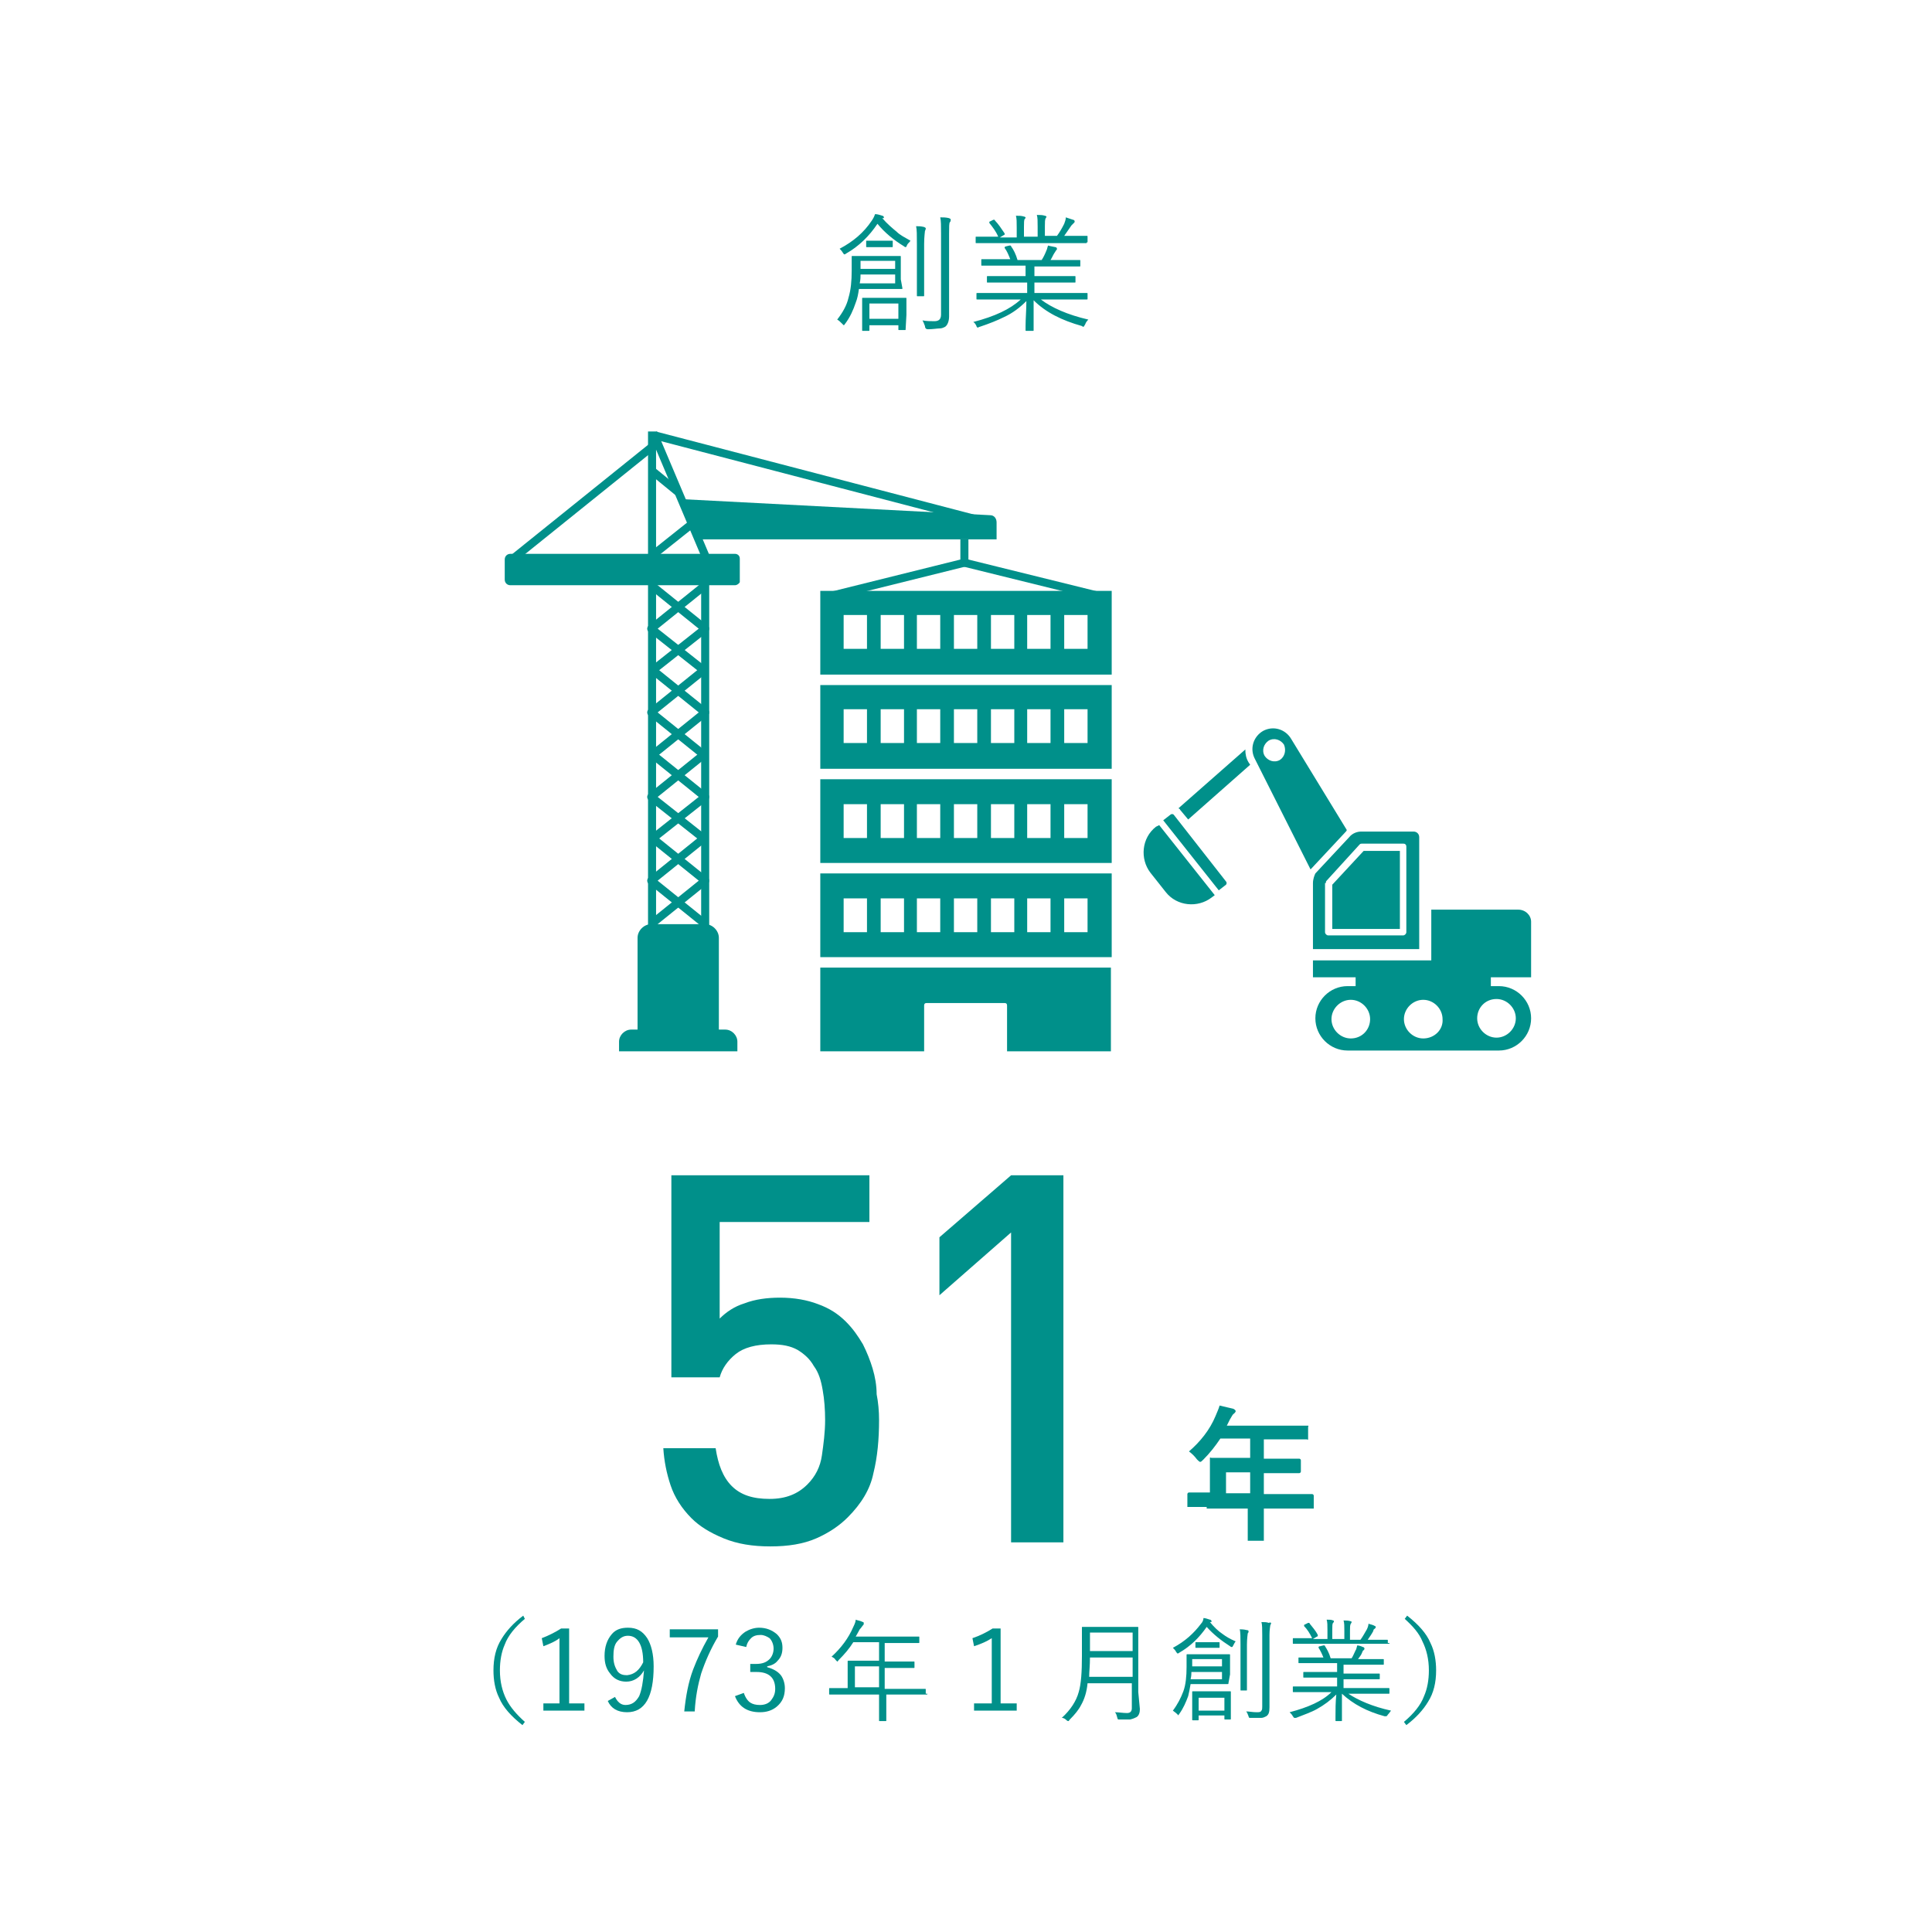 <?xml version="1.0" encoding="utf-8"?>
<!-- Generator: Adobe Illustrator 26.5.1, SVG Export Plug-In . SVG Version: 6.00 Build 0)  -->
<svg version="1.1" id="レイヤー_1" xmlns="http://www.w3.org/2000/svg" xmlns:xlink="http://www.w3.org/1999/xlink" x="0px"
	 y="0px" width="240px" height="240px" viewBox="0 0 240 240" style="enable-background:new 0 0 240 240;" xml:space="preserve">
<style type="text/css">
	.st0{fill:#00908A;}
	.st1{fill:none;stroke:#00908A;stroke-miterlimit:10;}
	.st2{fill:none;stroke:#00908A;stroke-linejoin:round;stroke-miterlimit:10;}
</style>
<g>
	<path class="st0" d="M112.1,35.8c0,0.1,0,0.1-0.1,0.1l-1.8,0h-3.5c-0.1,0.7-0.2,1.2-0.4,1.7c-0.3,0.9-0.7,1.8-1.3,2.6
		c-0.1,0.1-0.1,0.2-0.2,0.2c0,0-0.1-0.1-0.2-0.2c-0.2-0.2-0.4-0.4-0.6-0.5c0.7-0.9,1.2-1.8,1.4-2.7c0.3-1,0.4-2.1,0.4-3.4l0-1.7
		c0-0.1,0-0.1,0.1-0.1l1.8,0h2.3l1.8,0c0.1,0,0.1,0,0.1,0.1l0,1.3v1.5L112.1,35.8z M113.1,29.9c-0.1,0.2-0.3,0.3-0.4,0.5
		c-0.1,0.2-0.1,0.3-0.2,0.3c0,0-0.1,0-0.2-0.1c-1.3-0.8-2.4-1.7-3.3-2.8c-1,1.5-2.3,2.8-3.9,3.7c-0.1,0.1-0.2,0.1-0.2,0.1
		c-0.1,0-0.1-0.1-0.2-0.2c-0.1-0.2-0.3-0.4-0.4-0.5c1.7-0.9,3-2,4-3.5c0.2-0.3,0.3-0.5,0.4-0.8c0.3,0,0.6,0.1,0.9,0.2
		c0.1,0,0.2,0.1,0.2,0.2c0,0.1,0,0.1-0.1,0.1l-0.1,0c0.6,0.7,1.2,1.2,1.8,1.7C111.8,29.2,112.4,29.5,113.1,29.9z M111.2,35.2v-1.1
		h-4.3c0,0.3,0,0.6-0.1,1.1H111.2z M111.2,33.4v-1h-4.3v1H111.2z M112.5,40.9c0,0.1,0,0.1-0.1,0.1h-0.7c-0.1,0-0.1,0-0.1-0.1v-0.5
		h-3.6V41c0,0.1,0,0.1-0.1,0.1h-0.7c-0.1,0-0.1,0-0.1-0.1l0-1.8v-1l0-1.1c0-0.1,0-0.1,0.1-0.1l1.7,0h1.9l1.7,0c0.1,0,0.1,0,0.1,0.1
		l0,0.9v1.1L112.5,40.9z M110.9,30.6c0,0.1,0,0.1-0.1,0.1l-1.1,0h-0.9l-1.1,0c-0.1,0-0.1,0-0.1-0.1v-0.6c0-0.1,0-0.1,0.1-0.1l1.1,0
		h0.9l1.1,0c0.1,0,0.1,0,0.1,0.1V30.6z M111.6,39.6v-1.9h-3.6v1.9H111.6z M115,28.4c0,0,0,0.1-0.1,0.3c0,0.1-0.1,0.7-0.1,1.6v4.3
		l0,2.1c0,0.1,0,0.1-0.1,0.1H114c-0.1,0-0.1,0-0.1-0.1l0-2.1v-4.3c0-1.1,0-1.8-0.1-2.2c0.3,0,0.6,0,1,0.1
		C115,28.3,115,28.3,115,28.4z M118.1,27.3c0,0.1,0,0.2-0.1,0.3c-0.1,0.1-0.1,0.6-0.1,1.4v7.9l0,2.4c0,0.6-0.2,1.1-0.5,1.3
		c-0.2,0.1-0.4,0.2-0.7,0.2c-0.3,0-0.8,0.1-1.4,0.1c-0.1,0-0.2,0-0.3-0.1c0,0-0.1-0.1-0.1-0.3c-0.1-0.3-0.2-0.5-0.3-0.7
		c0.5,0.1,1,0.1,1.5,0.1c0.3,0,0.5-0.1,0.6-0.2c0.1-0.1,0.2-0.3,0.2-0.6V29c0-0.9,0-1.6-0.1-2c0.4,0,0.7,0,1.1,0.1
		C118.1,27.2,118.1,27.2,118.1,27.3z"/>
	<path class="st0" d="M135.2,39.7c-0.1,0.1-0.3,0.3-0.4,0.6c-0.1,0.2-0.2,0.3-0.2,0.3c0,0-0.1,0-0.2-0.1c-2.5-0.7-4.5-1.7-6-3.2
		c0,1.1,0,2.1,0,2.9c0,0.5,0,0.8,0,0.8c0,0.1,0,0.1-0.1,0.1h-0.8c-0.1,0-0.1,0-0.1-0.1c0,0,0-0.2,0-0.5c0-0.9,0.1-2,0.1-3.1
		c-0.8,0.8-1.7,1.5-2.8,2c-0.8,0.4-1.8,0.8-3,1.2c-0.1,0-0.2,0.1-0.2,0.1c-0.1,0-0.2-0.1-0.2-0.2c-0.1-0.2-0.2-0.4-0.4-0.5
		c2.7-0.7,4.6-1.6,5.9-2.8h-3.3l-2.1,0c-0.1,0-0.1,0-0.1-0.1v-0.6c0-0.1,0-0.1,0.1-0.1l2.1,0h4.1v-1.3H125l-2.3,0
		c-0.1,0-0.1,0-0.1-0.1v-0.6c0-0.1,0-0.1,0.1-0.1l2.3,0h2.4V33h-3.2l-2.2,0c-0.1,0-0.1,0-0.1-0.1v-0.6c0-0.1,0-0.1,0.1-0.1l2.2,0
		h1.3c-0.2-0.5-0.4-1-0.7-1.4c0,0,0-0.1,0-0.1c0,0,0.1-0.1,0.2-0.1l0.4-0.1c0.1,0,0.1,0,0.1,0c0,0,0.1,0,0.1,0.1
		c0.3,0.4,0.6,1,0.8,1.7h3c0.2-0.3,0.4-0.7,0.6-1.2c0.1-0.2,0.1-0.4,0.2-0.6c0.3,0.1,0.5,0.1,0.9,0.2c0.1,0,0.2,0.1,0.2,0.2
		c0,0.1,0,0.1-0.1,0.2c-0.1,0.1-0.1,0.2-0.2,0.3c-0.2,0.3-0.3,0.6-0.5,0.9h1.4l2.2,0c0.1,0,0.1,0,0.1,0.1v0.6c0,0.1,0,0.1-0.1,0.1
		l-2.2,0h-3.4v1.2h2.7l2.3,0c0.1,0,0.1,0,0.1,0.1v0.6c0,0.1,0,0.1-0.1,0.1l-2.3,0h-2.7v1.3h4.4l2.1,0c0.1,0,0.1,0,0.1,0.1v0.6
		c0,0.1,0,0.1-0.1,0.1l-2.1,0h-3.6C130.6,38.2,132.6,39.1,135.2,39.7z M135,30.1c0,0.1,0,0.1-0.1,0.1l-2.1,0h-9.4l-2.1,0
		c-0.1,0-0.1,0-0.1-0.1v-0.6c0-0.1,0-0.1,0.1-0.1l2.1,0h0.6c-0.3-0.7-0.7-1.2-1.1-1.7c0,0,0-0.1,0-0.1c0,0,0-0.1,0.1-0.1l0.4-0.2
		c0.1,0,0.1,0,0.1,0s0.1,0,0.1,0.1c0.4,0.4,0.8,1,1.2,1.6c0,0,0,0.1,0,0.1c0,0,0,0.1-0.1,0.1l-0.5,0.3h2.1v-1.2c0-0.7,0-1.2-0.1-1.5
		c0.4,0,0.7,0,1,0.1c0.1,0,0.2,0.1,0.2,0.1c0,0.1,0,0.1-0.1,0.2c-0.1,0.1-0.1,0.5-0.1,1v1.2h1.7v-1.2c0-0.7,0-1.2-0.1-1.5
		c0.4,0,0.7,0,1,0.1c0.1,0,0.2,0.1,0.2,0.1c0,0,0,0.1-0.1,0.2c-0.1,0.2-0.1,0.5-0.1,1v1.2h1.5c0.3-0.4,0.6-0.9,0.9-1.5
		c0.1-0.3,0.2-0.5,0.2-0.8c0.3,0.1,0.6,0.2,0.9,0.3c0.1,0,0.2,0.1,0.2,0.2c0,0.1,0,0.1-0.1,0.2c-0.1,0.1-0.2,0.2-0.3,0.3
		c-0.3,0.4-0.6,0.9-0.9,1.3h0.7l2.1,0c0.1,0,0.1,0,0.1,0.1V30.1z"/>
</g>
<g>
	<g>
		<g>
			<path class="st0" d="M109.2,176.4c0,2.4-0.2,4.6-0.7,6.6c-0.4,2-1.5,3.8-3.2,5.5c-1,1-2.3,1.9-3.9,2.6c-1.6,0.7-3.5,1-5.7,1
				c-2.2,0-4.1-0.3-5.8-1c-1.7-0.7-3-1.5-4-2.5c-1.2-1.2-2.1-2.6-2.6-4.1c-0.5-1.5-0.8-3-0.9-4.6h6.5c0.3,2,0.9,3.6,2,4.7
				c1.1,1.1,2.6,1.6,4.7,1.6c2,0,3.5-0.6,4.7-1.8c1-1,1.6-2.2,1.8-3.6c0.2-1.4,0.4-2.9,0.4-4.4c0-1.3-0.1-2.6-0.3-3.7
				c-0.2-1.2-0.5-2.2-1.1-3c-0.5-0.9-1.2-1.5-2-2c-0.9-0.5-1.9-0.7-3.3-0.7c-1.9,0-3.4,0.4-4.4,1.2s-1.7,1.8-2,2.9h-6V146h24.6v5.8
				H89.4v12c0.8-0.8,1.8-1.5,3.1-1.9c1.3-0.5,2.8-0.7,4.4-0.7c1.8,0,3.4,0.3,4.7,0.8c1.4,0.5,2.5,1.2,3.5,2.2
				c0.9,0.9,1.5,1.8,2.1,2.8c0.5,1,0.9,2,1.2,3c0.3,1,0.5,2.1,0.5,3.2C109.1,174.2,109.2,175.3,109.2,176.4z"/>
			<path class="st0" d="M125.6,191.6v-38.5l-8.9,7.8v-7.2l8.9-7.7h6.5v45.6H125.6z"/>
		</g>
	</g>
	<g>
		<g>
			<path class="st0" d="M149.9,187.2l-2.2,0c-0.1,0-0.2,0-0.2,0s0-0.1,0-0.2v-1.4c0-0.1,0.1-0.2,0.2-0.2l2.2,0h0.4v-2.5l0-1.6
				c0-0.1,0-0.1,0-0.2s0.1,0,0.2,0l2.5,0h2.3v-2.4h-3.7c-0.6,0.9-1.3,1.8-2.1,2.6c-0.2,0.2-0.3,0.3-0.4,0.3c-0.1,0-0.2-0.1-0.4-0.3
				c-0.3-0.4-0.6-0.7-1-1c1.4-1.2,2.6-2.7,3.3-4.4c0.2-0.5,0.4-0.9,0.5-1.3c0.8,0.2,1.3,0.3,1.7,0.4c0.2,0.1,0.3,0.2,0.3,0.3
				c0,0.1-0.1,0.2-0.2,0.3c-0.2,0.1-0.3,0.4-0.5,0.7l-0.4,0.8h7.4l2.5,0c0.1,0,0.1,0,0.2,0s0,0.1,0,0.2v1.3c0,0.1,0,0.1,0,0.2
				s-0.1,0-0.2,0l-2.5,0h-2.8v2.4h1.9l2.5,0c0.1,0,0.2,0.1,0.2,0.2v1.4c0,0.1-0.1,0.2-0.2,0.2l-2.5,0h-1.9v2.6h3.8l2.2,0
				c0.1,0,0.2,0.1,0.2,0.2v1.4c0,0.1,0,0.1,0,0.2c0,0-0.1,0-0.2,0l-2.2,0h-3.8v0.9l0,2.9c0,0.1,0,0.2,0,0.2c0,0-0.1,0-0.2,0h-1.6
				c-0.1,0-0.2,0-0.2,0c0,0,0-0.1,0-0.2l0-2.9v-0.9H149.9z M152.3,185.5h3v-2.6h-3V185.5z"/>
		</g>
	</g>
</g>
<g>
	<path class="st0" d="M65.2,201.1c-1.2,1-2.1,2.1-2.5,3.2c-0.4,0.9-0.6,2-0.6,3.2c0,1.4,0.3,2.6,0.8,3.6c0.5,1,1.3,1.9,2.3,2.8
		l-0.3,0.4c-1.4-1.1-2.4-2.2-2.9-3.4c-0.5-1-0.7-2.2-0.7-3.4c0-1.5,0.3-2.8,1-3.9c0.6-1,1.5-2,2.7-2.9L65.2,201.1z"/>
	<path class="st0" d="M70.7,202.3v9.3h1.9v0.9h-5.1v-0.9h2v-8.1c-0.5,0.4-1.2,0.7-2,1l-0.2-1c0.8-0.3,1.6-0.7,2.4-1.2H70.7z"/>
	<path class="st0" d="M76.4,210.8c0.3,0.6,0.7,1,1.3,1c0.8,0,1.3-0.4,1.7-1.1c0.3-0.7,0.5-1.8,0.6-3.2c-0.5,0.9-1.3,1.4-2.2,1.4
		c-0.8,0-1.5-0.3-2-1c-0.5-0.6-0.7-1.3-0.7-2.2c0-1.1,0.3-2,0.9-2.7c0.5-0.6,1.2-0.8,2-0.8c1.1,0,1.8,0.4,2.4,1.3
		c0.5,0.8,0.8,2,0.8,3.5c0,3.8-1.1,5.7-3.3,5.7c-1.2,0-2-0.5-2.4-1.4L76.4,210.8z M79.9,206.5c0-2.2-0.7-3.3-1.9-3.3
		c-0.6,0-1,0.3-1.4,0.8c-0.3,0.4-0.4,1-0.4,1.8c0,0.8,0.2,1.3,0.5,1.8c0.3,0.4,0.7,0.5,1.2,0.5C78.8,208,79.4,207.5,79.9,206.5z"/>
	<path class="st0" d="M89.2,202.4v0.9c-0.9,1.5-1.6,3.1-2.1,4.6c-0.4,1.4-0.7,2.9-0.8,4.7h-1.3c0.2-1.9,0.5-3.6,1.1-5.2
		c0.5-1.3,1.1-2.6,1.9-4h-4.8v-1H89.2z"/>
	<path class="st0" d="M91.4,204.3c0.2-0.7,0.6-1.2,1.2-1.6c0.5-0.3,1.1-0.5,1.7-0.5c0.9,0,1.6,0.3,2.2,0.8c0.5,0.5,0.7,1,0.7,1.7
		c0,0.7-0.2,1.2-0.6,1.6c-0.3,0.4-0.8,0.6-1.3,0.7v0.1c0.7,0.2,1.3,0.5,1.7,1c0.3,0.4,0.5,1,0.5,1.6c0,1-0.3,1.7-1,2.3
		c-0.6,0.5-1.3,0.7-2.1,0.7c-1.6,0-2.6-0.7-3.1-2l1.1-0.4c0.2,0.6,0.5,1,0.8,1.2c0.3,0.2,0.7,0.3,1.2,0.3c0.6,0,1.1-0.2,1.4-0.6
		c0.3-0.4,0.5-0.8,0.5-1.4c0-1.4-0.8-2.1-2.3-2.1h-0.8v-1h0.7c0.8,0,1.3-0.2,1.7-0.6c0.3-0.3,0.5-0.8,0.5-1.3c0-0.5-0.2-1-0.5-1.3
		c-0.3-0.2-0.7-0.4-1.1-0.4c-0.5,0-0.9,0.1-1.2,0.4c-0.3,0.3-0.5,0.6-0.6,1.1L91.4,204.3z"/>
	<path class="st0" d="M115.2,210.4c0,0.1,0,0.1-0.1,0.1l-1.8,0h-3.2v0.9l0,2.3c0,0.1,0,0.1-0.1,0.1h-0.7c-0.1,0-0.1,0-0.1-0.1l0-2.3
		v-0.9h-4.3l-1.8,0c-0.1,0-0.1,0-0.1-0.1v-0.6c0-0.1,0-0.1,0.1-0.1l1.8,0h0.4v-2.1l0-1.2c0-0.1,0-0.1,0.1-0.1l2,0h1.8V204H106
		c-0.5,0.8-1.1,1.5-1.8,2.2c-0.1,0.1-0.1,0.2-0.2,0.2c0,0-0.1-0.1-0.2-0.2c-0.1-0.2-0.3-0.3-0.5-0.4c1.2-1.1,2.1-2.3,2.7-3.7
		c0.2-0.4,0.3-0.7,0.3-0.9c0.2,0.1,0.5,0.1,0.9,0.3c0.1,0,0.1,0.1,0.1,0.2c0,0.1,0,0.1-0.1,0.2c-0.1,0.1-0.2,0.3-0.4,0.5
		c-0.2,0.4-0.4,0.7-0.5,0.9h5.9l1.9,0c0.1,0,0.1,0,0.1,0.1v0.6c0,0.1,0,0.1-0.1,0.1l-1.9,0h-2.3v2.3h1.7l1.9,0c0.1,0,0.1,0,0.1,0.1
		v0.6c0,0.1,0,0.1-0.1,0.1l-1.9,0h-1.7v2.6h3.2l1.8,0c0.1,0,0.1,0,0.1,0.1V210.4z M109.2,209.6v-2.6h-3v2.6H109.2z"/>
	<path class="st0" d="M124.3,202.3v9.3h2v0.9H121v-0.9h2.2v-8.1c-0.6,0.4-1.3,0.7-2.2,1l-0.2-1c0.9-0.3,1.7-0.7,2.5-1.2H124.3z"/>
	<path class="st0" d="M141.6,212.3c0,0.4-0.1,0.8-0.4,1c-0.2,0.1-0.4,0.2-0.8,0.3c-0.2,0-0.6,0-1.2,0c-0.1,0-0.2,0-0.3,0
		c0,0-0.1-0.1-0.1-0.2c-0.1-0.3-0.1-0.5-0.3-0.7c0.5,0,1,0.1,1.5,0.1c0.4,0,0.6-0.2,0.6-0.6v-3.1h-5.5c-0.1,1.1-0.4,2-0.8,2.7
		c-0.3,0.6-0.8,1.2-1.4,1.8c-0.1,0.1-0.1,0.2-0.2,0.2c0,0-0.1,0-0.2-0.1c-0.2-0.2-0.4-0.3-0.6-0.3c1.1-1,1.8-2.1,2.1-3.2
		c0.3-1,0.4-2.5,0.4-4.5v-1.7l0-1.8c0-0.1,0-0.1,0.1-0.1l1.8,0h3.2l1.8,0c0.1,0,0.1,0,0.1,0.1l0,1.8v6.2L141.6,212.3z M140.7,208.3
		v-2.4h-5.3c0,1-0.1,1.8-0.1,2.4H140.7z M140.7,205.1v-2.3h-5.3v2.3H140.7z"/>
	<path class="st0" d="M152.6,209.1c0,0.1,0,0.1-0.1,0.1l-1.6,0h-3c-0.1,0.6-0.2,1.1-0.3,1.5c-0.3,0.8-0.6,1.5-1.1,2.2
		c-0.1,0.1-0.1,0.2-0.1,0.2s-0.1-0.1-0.2-0.2c-0.2-0.2-0.4-0.3-0.5-0.4c0.6-0.8,1-1.6,1.3-2.4c0.3-0.8,0.4-1.9,0.4-3l0-1.5
		c0-0.1,0-0.1,0.1-0.1l1.6,0h2l1.6,0c0.1,0,0.1,0,0.1,0.1l0,1.1v1.3L152.6,209.1z M153.5,203.9c-0.1,0.1-0.2,0.3-0.3,0.5
		c-0.1,0.2-0.1,0.2-0.2,0.2c0,0-0.1,0-0.2-0.1c-1.1-0.7-2.1-1.5-2.9-2.4c-0.9,1.3-2,2.4-3.4,3.2c-0.1,0.1-0.2,0.1-0.2,0.1
		c-0.1,0-0.1-0.1-0.2-0.2c-0.1-0.2-0.2-0.3-0.4-0.5c1.5-0.8,2.6-1.8,3.5-3c0.2-0.2,0.3-0.5,0.3-0.7c0.2,0,0.5,0.1,0.8,0.2
		c0.1,0,0.2,0.1,0.2,0.2c0,0.1,0,0.1-0.1,0.1l-0.1,0c0.5,0.6,1,1.1,1.6,1.5C152.3,203.3,152.8,203.6,153.5,203.9z M151.8,208.6v-0.9
		h-3.8c0,0.2,0,0.5-0.1,0.9H151.8z M151.8,207v-0.9h-3.7v0.9H151.8z M152.9,213.5c0,0.1,0,0.1-0.1,0.1h-0.6c-0.1,0-0.1,0-0.1-0.1
		v-0.4h-3.2v0.5c0,0.1,0,0.1-0.1,0.1h-0.6c-0.1,0-0.1,0-0.1-0.1l0-1.5v-0.9l0-1c0-0.1,0-0.1,0.1-0.1l1.5,0h1.6l1.5,0
		c0.1,0,0.1,0,0.1,0.1l0,0.8v0.9L152.9,213.5z M151.5,204.6c0,0.1,0,0.1-0.1,0.1l-1,0h-0.8l-1,0c-0.1,0-0.1,0-0.1-0.1v-0.5
		c0-0.1,0-0.1,0.1-0.1l1,0h0.8l1,0c0.1,0,0.1,0,0.1,0.1V204.6z M152.1,212.5v-1.6h-3.2v1.6H152.1z M155.1,202.7c0,0,0,0.1-0.1,0.2
		c0,0.1-0.1,0.6-0.1,1.4v3.8l0,1.8c0,0.1,0,0.1-0.1,0.1h-0.6c-0.1,0-0.1,0-0.1-0.1l0-1.8v-3.8c0-0.9,0-1.6-0.1-1.9
		c0.2,0,0.5,0,0.9,0.1C155.1,202.5,155.1,202.6,155.1,202.7z M157.9,201.6c0,0.1,0,0.1-0.1,0.3c0,0.1-0.1,0.5-0.1,1.2v6.9l0,2.1
		c0,0.6-0.1,0.9-0.4,1.1c-0.2,0.1-0.4,0.2-0.6,0.2c-0.2,0-0.7,0-1.3,0c-0.1,0-0.2,0-0.2,0s-0.1-0.1-0.1-0.2
		c-0.1-0.3-0.2-0.5-0.3-0.6c0.4,0,0.8,0.1,1.3,0.1c0.3,0,0.5,0,0.6-0.2c0.1-0.1,0.1-0.3,0.1-0.5v-8.8c0-0.8,0-1.4-0.1-1.7
		c0.3,0,0.7,0,0.9,0.1C157.8,201.5,157.9,201.6,157.9,201.6z"/>
	<path class="st0" d="M172.8,212.5c-0.1,0.1-0.2,0.3-0.4,0.5c-0.1,0.2-0.2,0.2-0.2,0.2c0,0-0.1,0-0.2,0c-2.2-0.6-3.9-1.5-5.3-2.8
		c0,1,0,1.8,0,2.6c0,0.4,0,0.7,0,0.7c0,0.1,0,0.1-0.1,0.1H166c-0.1,0-0.1,0-0.1-0.1c0,0,0-0.2,0-0.5c0-0.8,0-1.7,0.1-2.7
		c-0.7,0.7-1.5,1.3-2.4,1.8c-0.7,0.4-1.6,0.7-2.6,1.1c-0.1,0-0.2,0-0.2,0c-0.1,0-0.1-0.1-0.2-0.2c-0.1-0.2-0.2-0.3-0.4-0.5
		c2.3-0.6,4.1-1.4,5.2-2.5h-2.9l-1.8,0c-0.1,0-0.1,0-0.1-0.1v-0.5c0-0.1,0-0.1,0.1-0.1l1.8,0h3.6v-1.1h-2.1l-2,0
		c-0.1,0-0.1,0-0.1-0.1v-0.5c0-0.1,0-0.1,0.1-0.1l2,0h2.1v-1.1h-2.8l-1.9,0c-0.1,0-0.1,0-0.1-0.1V206c0-0.1,0-0.1,0.1-0.1l1.9,0h1.1
		c-0.2-0.5-0.4-0.9-0.6-1.2c0,0,0-0.1,0-0.1c0,0,0-0.1,0.2-0.1l0.4-0.1c0.1,0,0.1,0,0.1,0c0,0,0.1,0,0.1,0.1
		c0.2,0.3,0.5,0.8,0.7,1.5h2.6c0.2-0.3,0.3-0.6,0.5-1c0.1-0.1,0.1-0.3,0.2-0.6c0.2,0,0.5,0.1,0.7,0.2c0.1,0,0.2,0.1,0.2,0.2
		c0,0,0,0.1-0.1,0.2c-0.1,0-0.1,0.1-0.2,0.3c-0.1,0.3-0.3,0.5-0.5,0.8h1.2l1.9,0c0.1,0,0.1,0,0.1,0.1v0.5c0,0.1,0,0.1-0.1,0.1
		l-1.9,0h-3v1.1h2.4l2,0c0.1,0,0.1,0,0.1,0.1v0.5c0,0.1,0,0.1-0.1,0.1l-2,0h-2.4v1.1h3.8l1.8,0c0.1,0,0.1,0,0.1,0.1v0.5
		c0,0.1,0,0.1-0.1,0.1l-1.8,0h-3.2C168.7,211.2,170.5,212,172.8,212.5z M172.6,204.1c0,0.1,0,0.1-0.1,0.1l-1.8,0h-8.2l-1.8,0
		c-0.1,0-0.1,0-0.1-0.1v-0.5c0-0.1,0-0.1,0.1-0.1l1.8,0h0.5c-0.3-0.6-0.6-1.1-1-1.5c0,0,0-0.1,0-0.1c0,0,0-0.1,0.1-0.1l0.4-0.2
		c0,0,0.1,0,0.1,0s0.1,0,0.1,0.1c0.3,0.4,0.7,0.8,1,1.4c0,0,0,0,0,0.1c0,0,0,0.1-0.1,0.1l-0.5,0.3h1.8v-1.1c0-0.6,0-1-0.1-1.3
		c0.3,0,0.6,0,0.8,0.1c0.1,0,0.1,0.1,0.1,0.1c0,0.1,0,0.1-0.1,0.2c-0.1,0.1-0.1,0.4-0.1,0.9v1.1h1.5v-1c0-0.6,0-1-0.1-1.3
		c0.3,0,0.6,0,0.9,0.1c0.1,0,0.1,0.1,0.1,0.1c0,0,0,0.1-0.1,0.2c-0.1,0.2-0.1,0.4-0.1,0.9v1.1h1.3c0.3-0.4,0.5-0.8,0.8-1.3
		c0.1-0.2,0.2-0.5,0.2-0.7c0.2,0.1,0.5,0.1,0.8,0.3c0.1,0,0.1,0.1,0.1,0.1c0,0.1,0,0.1-0.1,0.2c-0.1,0.1-0.2,0.1-0.2,0.3
		c-0.2,0.4-0.5,0.8-0.7,1.1h0.6l1.8,0c0.1,0,0.1,0,0.1,0.1V204.1z"/>
	<path class="st0" d="M174.5,201.1l0.3-0.4c1.4,1.1,2.4,2.2,2.9,3.4c0.5,1,0.7,2.2,0.7,3.4c0,1.5-0.3,2.8-1,3.9
		c-0.6,1-1.5,2-2.7,2.9l-0.3-0.4c1.2-1,2.1-2.1,2.5-3.2c0.4-0.9,0.6-2,0.6-3.2c0-1.4-0.3-2.6-0.8-3.6
		C176.3,202.9,175.5,202,174.5,201.1z"/>
</g>
<g>
	<polygon class="st0" points="173.9,105.7 169.4,105.7 165.5,109.9 165.5,115.4 173.9,115.4 	"/>
	<path class="st0" d="M163.1,109.7v8.2h13.2V104c0-0.4-0.3-0.7-0.7-0.7h-6.5c-0.5,0-1.1,0.2-1.5,0.7l-4.2,4.5
		C163.3,108.7,163.1,109.2,163.1,109.7z M164.7,109.7c0-0.1,0-0.2,0.1-0.3l4.1-4.5c0.1-0.1,0.2-0.1,0.3-0.1l5.1,0h0
		c0.1,0,0.2,0,0.3,0.1c0.1,0.1,0.1,0.2,0.1,0.3v10.6c0,0.2-0.2,0.4-0.4,0.4h-9.3c-0.2,0-0.4-0.2-0.4-0.4V109.7z"/>
	<path class="st0" d="M188.6,113h-10.8v6.3h-14.7v2.1h5.3v1.1h-1c-2.2,0-4,1.8-4,4c0,2.2,1.8,4,4,4h18.8c2.2,0,4-1.8,4-4
		c0-2.2-1.8-4-4-4h-1v-1.1h5v-1.2v-0.9v-4.8C190.2,113.7,189.5,113,188.6,113z M167.8,129c-1.3,0-2.4-1.1-2.4-2.4
		c0-1.3,1.1-2.4,2.4-2.4c1.3,0,2.4,1.1,2.4,2.4C170.2,127.9,169.2,129,167.8,129z M176.8,129c-1.3,0-2.4-1.1-2.4-2.4
		c0-1.3,1.1-2.4,2.4-2.4s2.4,1.1,2.4,2.4C179.3,127.9,178.2,129,176.8,129z M185.9,124.1c1.3,0,2.4,1.1,2.4,2.4
		c0,1.3-1.1,2.4-2.4,2.4c-1.3,0-2.4-1.1-2.4-2.4C183.5,125.2,184.5,124.1,185.9,124.1z"/>
	<path class="st0" d="M167.3,103.1l-6.9-11.3c-0.7-1.2-2.2-1.7-3.5-1c-1.2,0.7-1.7,2.2-1,3.5l6.9,13.7c0,0,0.1-0.1,0.1-0.1l4.2-4.5
		C167.2,103.3,167.3,103.2,167.3,103.1z M159,94.4c-0.7,0.4-1.5,0.1-1.9-0.5c-0.4-0.7-0.1-1.5,0.5-1.9c0.7-0.4,1.5-0.1,1.9,0.5
		C159.8,93.2,159.6,94,159,94.4z"/>
	<path class="st0" d="M145.8,101.2c-0.1-0.1-0.3-0.1-0.4,0l-0.9,0.7l6.9,8.7l0.9-0.7c0.1-0.1,0.1-0.3,0-0.4L145.8,101.2z"/>
	<path class="st0" d="M143.6,102.7c-1.8,1.4-2,4-0.7,5.7l1.9,2.4c1.4,1.8,4,2,5.7,0.7l0.4-0.3l-6.9-8.7L143.6,102.7z"/>
	<path class="st0" d="M154.7,93.1l-8.3,7.3c0.1,0.1,0.2,0.1,0.2,0.2l1,1.2l7.7-6.8l-0.2-0.3C154.8,94.2,154.7,93.7,154.7,93.1z"/>
</g>
<path class="st0" d="M101.9,120.2v10.4h12.9v-5.7c0-0.2,0.1-0.3,0.3-0.3h9.7c0.2,0,0.3,0.1,0.3,0.3v5.7h12.9v-10.4H101.9z"/>
<path class="st0" d="M101.9,73.4v10.4h36.2V73.4H101.9z M107.7,80.6h-2.9v-4.2h2.9V80.6z M112.3,80.6h-2.9v-4.2h2.9V80.6z
	 M116.8,80.6h-2.9v-4.2h2.9V80.6z M121.4,80.6h-2.9v-4.2h2.9V80.6z M126,80.6h-2.9v-4.2h2.9V80.6z M130.5,80.6h-2.9v-4.2h2.9V80.6z
	 M135.1,80.6h-2.9v-4.2h2.9V80.6z"/>
<path class="st0" d="M101.9,85.1v10.4h36.2V85.1H101.9z M107.7,92.3h-2.9v-4.2h2.9V92.3z M112.3,92.3h-2.9v-4.2h2.9V92.3z
	 M116.8,92.3h-2.9v-4.2h2.9V92.3z M121.4,92.3h-2.9v-4.2h2.9V92.3z M126,92.3h-2.9v-4.2h2.9V92.3z M130.5,92.3h-2.9v-4.2h2.9V92.3z
	 M135.1,92.3h-2.9v-4.2h2.9V92.3z"/>
<path class="st0" d="M101.9,96.8v10.4h36.2V96.8H101.9z M107.7,104.1h-2.9v-4.2h2.9V104.1z M112.3,104.1h-2.9v-4.2h2.9V104.1z
	 M116.8,104.1h-2.9v-4.2h2.9V104.1z M121.4,104.1h-2.9v-4.2h2.9V104.1z M126,104.1h-2.9v-4.2h2.9V104.1z M130.5,104.1h-2.9v-4.2h2.9
	V104.1z M135.1,104.1h-2.9v-4.2h2.9V104.1z"/>
<path class="st0" d="M101.9,108.5v10.4h36.2v-10.4H101.9z M107.7,115.8h-2.9v-4.2h2.9V115.8z M112.3,115.8h-2.9v-4.2h2.9V115.8z
	 M116.8,115.8h-2.9v-4.2h2.9V115.8z M121.4,115.8h-2.9v-4.2h2.9V115.8z M126,115.8h-2.9v-4.2h2.9V115.8z M130.5,115.8h-2.9v-4.2h2.9
	V115.8z M135.1,115.8h-2.9v-4.2h2.9V115.8z"/>
<path class="st0" d="M123.9,67H86.7l-2.1-5l38.4,2c0.5,0,0.8,0.4,0.8,0.9V67z"/>
<path class="st0" d="M91.3,72.7H63.4c-0.4,0-0.7-0.3-0.7-0.7v-2.5c0-0.4,0.3-0.7,0.7-0.7h27.9c0.3,0,0.6,0.2,0.6,0.6v2.9
	C91.9,72.4,91.6,72.7,91.3,72.7z"/>
<polygon class="st1" points="81,54.1 81,116 87.6,116 87.6,69 81.3,54.1 "/>
<line class="st1" x1="63.6" y1="69.5" x2="81" y2="55.5"/>
<line class="st1" x1="81.4" y1="54.1" x2="122" y2="64.7"/>
<polyline class="st1" points="119.8,67 119.8,69.9 103.3,74 "/>
<path class="st0" d="M89.3,128.1H79.2v-11.6c0-0.9,0.8-1.7,1.7-1.7h6.7c0.9,0,1.7,0.8,1.7,1.7V128.1z"/>
<path class="st0" d="M91.6,130.6H76.9v-1.2c0-0.8,0.7-1.5,1.5-1.5h11.7c0.8,0,1.5,0.7,1.5,1.5V130.6z"/>
<polyline class="st2" points="80.9,83.4 87.6,78.1 80.9,72.7 "/>
<line class="st2" x1="84.2" y1="61.1" x2="80.9" y2="58.4"/>
<line class="st2" x1="80.9" y1="69.1" x2="85.8" y2="65.2"/>
<polyline class="st2" points="80.9,93.9 87.6,88.5 80.9,83.1 "/>
<polyline class="st2" points="80.9,104.3 87.6,99 80.9,93.6 "/>
<polyline class="st2" points="80.9,114.8 87.6,109.4 80.9,104 "/>
<polyline class="st2" points="87.6,104 80.9,109.4 87.6,114.8 "/>
<polyline class="st2" points="87.6,93.6 80.9,99 87.6,104.3 "/>
<polyline class="st2" points="87.6,83.1 80.9,88.5 87.6,93.9 "/>
<polyline class="st2" points="87.6,72.7 80.9,78.1 87.6,83.4 "/>
<line class="st1" x1="119.8" y1="69.9" x2="136.4" y2="74"/>
</svg>
